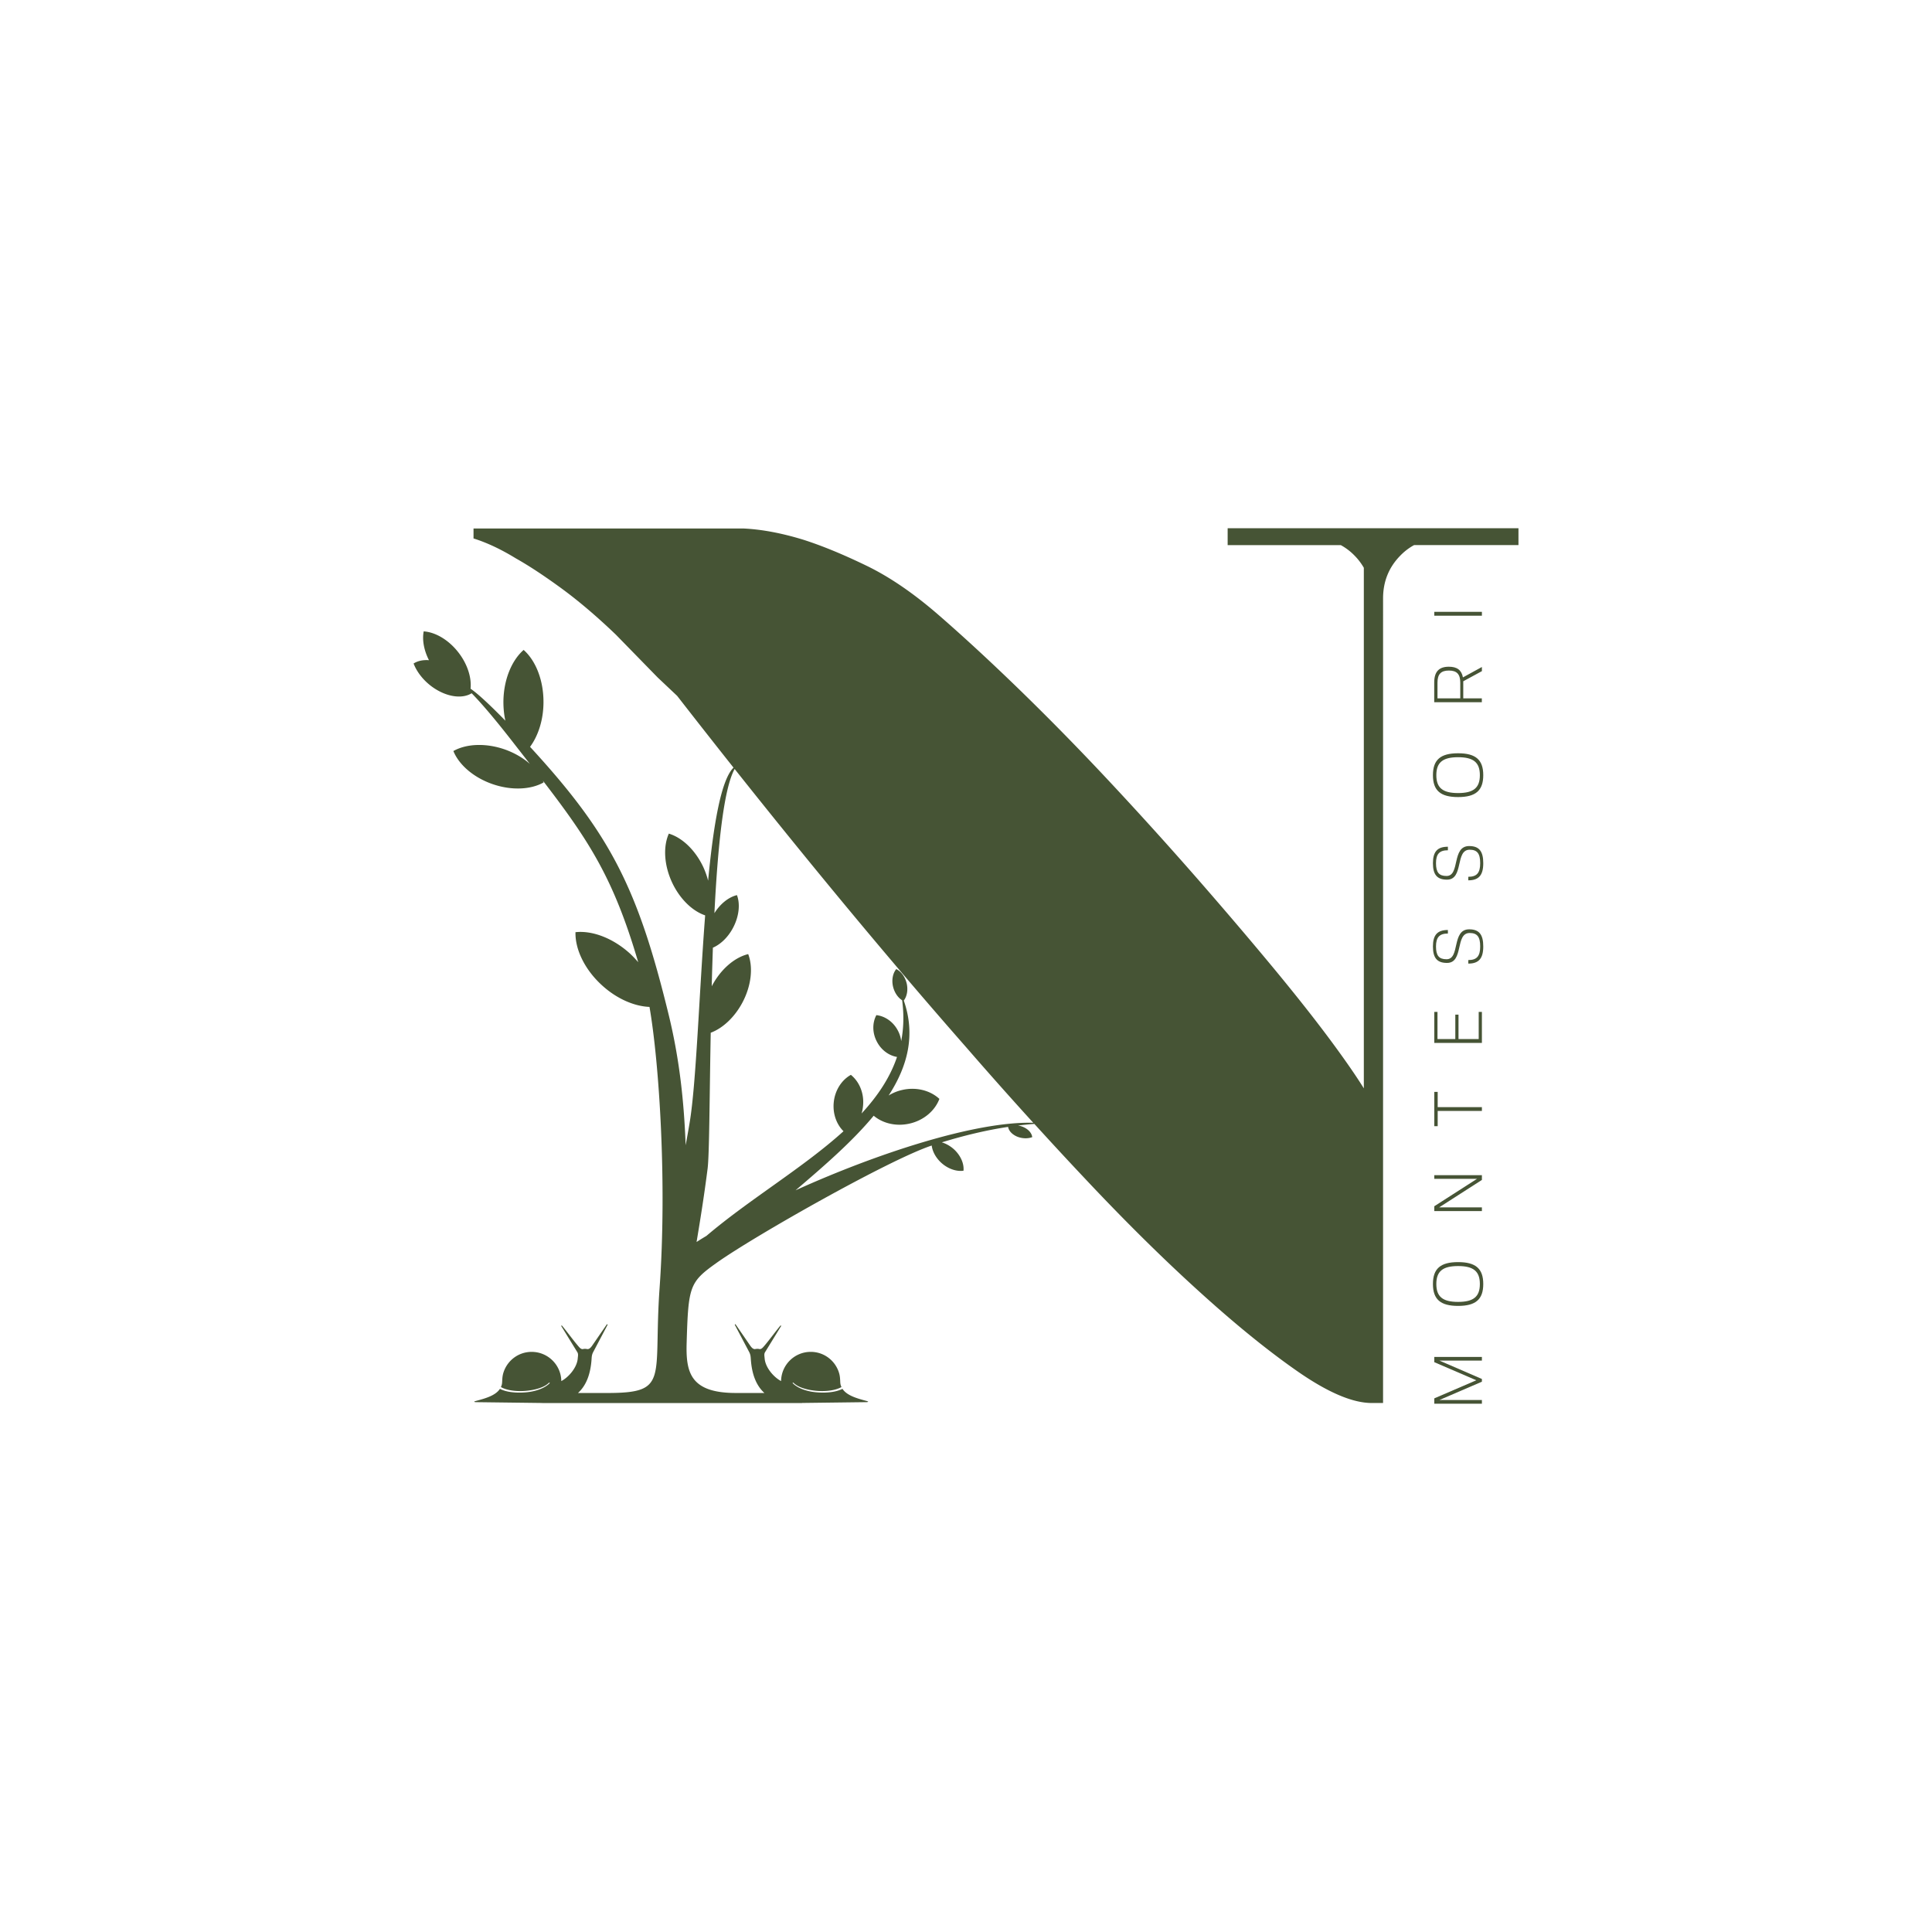 <?xml version="1.0" encoding="UTF-8"?>
<svg data-bbox="428.15 546.84 1143.76 906.3" viewBox="0 0 2000 2000" xmlns="http://www.w3.org/2000/svg" data-type="color">
    <g>
        <path d="M1484.77 1453.14v-5.56l43.51-18.73-43.51-18.73v-5.42h49.29v3.8h-43.94l43.94 19.01v2.82l-43.94 18.94h43.94v3.87z" fill="#465435" data-color="1"/>
        <path d="M1509.42 1306.53c18.24 0 26.05 6.76 26.05 22.67s-7.82 22.67-26.05 22.67-26.05-6.76-26.05-22.67 7.82-22.67 26.05-22.67m0 41.19c15.98 0 22.53-5.42 22.53-18.52s-6.55-18.59-22.53-18.59-22.53 5.49-22.53 18.59 6.55 18.52 22.53 18.52" fill="#465435" data-color="1"/>
        <path d="M1484.77 1216.53h49.29v4.93l-44.22 28.38h44.22v3.87h-49.29v-5l44.22-28.38h-44.22z" fill="#465435" data-color="1"/>
        <path d="M1488.29 1130.33v15.77h45.77v3.94h-45.77v15.77h-3.52v-35.49h3.52Z" fill="#465435" data-color="1"/>
        <path d="M1488.08 1075.61h18.45v-25.28h3.31v25.28h20.91v-28.09h3.31v32.11h-49.29v-32.11h3.31z" fill="#465435" data-color="1"/>
        <path d="M1520.9 962.03c10.21 0 14.57 5.28 14.57 17.74s-4.65 17.74-15.49 17.74v-3.66c8.8 0 12.32-4.01 12.32-14.08s-3.17-13.94-10.91-13.94c-15.28 0-5.84 30.98-23.45 30.98-10.21 0-14.57-5.07-14.57-17.04s4.65-17.04 15.49-17.04v3.66c-8.73 0-12.32 3.87-12.32 13.38s3.1 13.24 10.91 13.24c14.29 0 5-30.98 23.45-30.98" fill="#465435" data-color="1"/>
        <path d="M1520.9 875.83c10.21 0 14.57 5.28 14.57 17.74s-4.65 17.74-15.49 17.74v-3.66c8.8 0 12.32-4.01 12.32-14.08s-3.17-13.94-10.91-13.94c-15.28 0-5.84 30.98-23.45 30.98-10.21 0-14.57-5.07-14.57-17.04s4.65-17.04 15.49-17.04v3.66c-8.73 0-12.32 3.87-12.32 13.38s3.1 13.24 10.91 13.24c14.29 0 5-30.98 23.45-30.98" fill="#465435" data-color="1"/>
        <path d="M1509.42 779.78c18.24 0 26.05 6.76 26.05 22.67s-7.82 22.67-26.05 22.67-26.05-6.76-26.05-22.67 7.82-22.67 26.05-22.67m0 41.19c15.98 0 22.53-5.42 22.53-18.52s-6.55-18.59-22.53-18.59-22.53 5.49-22.53 18.59 6.55 18.52 22.53 18.52" fill="#465435" data-color="1"/>
        <path d="M1514.77 705.27v17.67h19.22v4.01h-49.29v-20.42c0-11.48 5.21-16.34 15.14-16.34 8.38 0 13.17 3.38 14.58 11.05l19.64-10.77v4.29l-19.29 10.49Zm-3.1 1.41c0-8.87-3.66-12.53-11.76-12.53s-11.83 3.59-11.83 12.53v16.26h23.59z" fill="#465435" data-color="1"/>
        <path d="M1484.77 633.37h49.29v4.01h-49.29z" fill="#465435" data-color="1"/>
        <path d="M1270.86 546.86v17.45h117.13c5.28 2.86 10.17 6.6 14.63 11.24 3.68 3.8 6.7 7.88 9.21 12.2v538.9c-6.93-11.15-16.21-24.73-27.97-40.88-17.27-23.77-38.19-50.45-62.71-80.2-24.59-29.75-51.73-61.67-81.48-95.75a4111 4111 0 0 0-91.19-100.83c-31.02-33.19-61.89-64.66-92.46-94.4-30.65-29.75-58.9-55.84-84.76-78.26s-50.83-39.47-74.97-51.05c-24.14-11.66-45.67-20.48-64.65-26.54-22.42-6.88-43.13-10.76-62.12-11.66H490.19v10.32c13.83 4.34 28.48 11.21 43.95 20.7 13.83 7.77 29.52 18.17 47.24 31.1 17.64 12.93 36.4 28.85 56.21 47.84l43.2 44.25 20.18 19.06.07.08c19.66 25.26 39.09 50 58.3 74.22-13.01 12.78-20.86 59.8-26.31 117.05-1.12-4.56-2.77-9.19-4.78-13.68-8.07-17.49-21.68-30.8-35.88-35.05-6.05 13.6-4.86 32.59 3.14 50.08 7.77 16.89 20.78 29.9 34.46 34.53-6.28 82.3-9.27 174.24-16.07 214.67-1.19 7.25-2.62 15.1-4.11 23.25-1.64-43.36-6.06-87.9-17.57-134.99-31.92-130.88-60.17-186.87-143.51-277.39 8.67-11.73 13.9-28.48 13.9-46.27.08-22.13-7.7-42.68-20.55-54.04-12.86 11.29-20.85 31.77-20.93 53.89 0 6.65.67 13.23 2.02 19.36-14.95-15.32-28.25-27.88-36.03-33.11 1.2-11.66-3.36-25.71-12.56-37.52-9.87-12.78-23.54-21-35.95-21.83-1.72 9.04.3 19.73 5.46 29.82-6.06-.45-11.59.67-15.92 3.44 4.41 11.59 14.65 22.65 27.06 28.93 12.26 6.28 24.82 6.95 33.04 1.87 12.48 12.71 27.88 31.54 43.13 51.13 5.98 7.7 11.73 15.02 17.12 21.98-7.1-6.28-16.14-11.51-26.16-15.03-19.21-6.65-39.31-5.98-53 1.72 5.91 14.58 21.3 27.58 40.51 34.23 19.13 6.65 39.32 5.98 52.92-1.72-.22-.6-.52-1.2-.75-1.8 48.29 62.79 73.4 101.81 98.67 187.91-2.54-2.99-5.31-5.9-8.22-8.67-17.26-15.84-38.79-24.37-56.73-22.42-.45 18.09 9.86 38.87 27.06 54.64 14.95 13.82 33.19 22.05 49.56 22.72 10.09 58.08 18.16 182.53 10.47 290.69-6.73 94.4 10.76 108.98-54.27 108.98h-30.23c8.87-8.03 12.95-20.04 14.01-34.28.24-3.2.22-5.04 1.66-7.93l14.89-28.21c.27-.63-.41-1.05-.87-.4l-14.99 21.78c-1.13 1.59-2.97 4.03-5.29 3.55-1.21-.25-2.74-.35-3.96-.03-2.25.57-3.85-1.49-5.48-3.4-5.5-6.47-10.83-13.94-16.39-20.66-.6-.56-1.12-.19-.78.44l16.28 26.48c1.52 2.14.89 4.2.67 6.94-.78 9.62-9.71 19.61-17.01 23.38-.25-16.74-13.9-30.23-30.7-30.23-13.23 0-24.45 8.36-28.75 20.13-1.37 3.75-1.56 6.48-1.74 9.87-.13 2.53-.14 3.8-1.26 6.29l-.07.15c6.35 3.53 16.34 4.75 25.92 3.89s19.04-3.53 23.69-8.27c.52-.49 1.14-.05.83.4-4.99 5.08-14.26 8.49-24.31 9.39-9.85.88-20.37 0-27.14-3.59-4.58 6.99-15.01 9.89-24.89 12.54-1.88.51-2.59 1.09-.1 1.25l68.83.86v.06h268.94v-.09l66.77-.84c2.49-.16 1.78-.75-.09-1.25-9.88-2.65-20.31-5.55-24.89-12.54-6.77 3.59-17.29 4.47-27.14 3.59-10.05-.9-19.32-4.3-24.31-9.39-.31-.45.3-.88.83-.4 4.65 4.74 14.11 7.41 23.69 8.27 9.59.86 19.57-.36 25.92-3.89l-.07-.15c-1.12-2.49-1.13-3.76-1.26-6.29-.17-3.38-.37-6.11-1.74-9.87-4.3-11.77-15.51-20.13-28.75-20.13-16.8 0-30.45 13.49-30.7 30.23-7.31-3.77-16.23-13.76-17.01-23.38-.22-2.74-.85-4.79.67-6.94l16.28-26.48c.34-.63-.18-1-.78-.44-5.56 6.72-10.9 14.19-16.39 20.66-1.63 1.91-3.24 3.97-5.48 3.4-1.22-.31-2.75-.21-3.96.03-2.32.48-4.16-1.96-5.29-3.55l-14.99-21.78c-.45-.66-1.14-.23-.87.4l14.89 28.21c1.44 2.9 1.42 4.74 1.66 7.93 1.06 14.24 5.13 26.25 14.01 34.28h-29.51c-47.76 0-51.87-21.89-50.98-52.1 1.74-58.62 2.94-62.65 31.09-82.67 39.15-27.85 179.17-107.11 222.6-121.39.74 6.2 4.26 12.63 9.72 17.71 6.73 6.2 15.54 9.42 23.17 8.37.75-7.4-2.99-15.77-9.72-22.05-3.81-3.44-8.22-5.98-12.71-7.33 22.87-7.02 46.04-12.63 68.62-15.99.6 3.96 3.96 7.62 8.89 9.87 5.16 2.24 11.21 2.54 16.07.74-.45-4.18-3.89-8.07-9.05-10.39-1.79-.82-3.74-1.35-5.68-1.64 5.68-.67 11.36-1.27 16.97-1.65 17.12 18.84 34.38 37.52 51.88 56.06 41.33 44.03 80.8 83.04 118.32 117.05 37.52 34.08 71.76 61.89 102.78 83.42 31.09 21.53 56.51 32.37 76.31 32.37h11.66V619.48q0-25.905 17.49-43.95c4.44-4.64 9.31-8.37 14.6-11.24h108.07v-17.45h-301Zm-447.3 685.34c29.6-25.26 58.9-50.6 80.88-77.21 9.79 8.22 23.84 11.29 37.45 8.07 14.2-3.29 25.86-13.01 30.57-25.49-9.79-9.04-24.52-12.56-38.72-9.19-5.01 1.12-9.72 3.14-13.83 5.68 19.66-30.27 28.11-62.57 15.7-98.3 3.29-4.33 4.49-10.84 3.07-17.42-1.57-6.8-5.61-12.55-10.84-15.17-3.59 4.26-4.93 11.06-3.44 17.86 1.42 6.2 4.93 11.59 9.49 14.43 2.02 15.1 1.57 29.16-.97 42.31a31 31 0 0 0-3.44-10.92c-4.63-8.89-13.08-14.95-22.27-15.99-4.34 8.15-4.19 18.54.52 27.43 4.41 8.52 12.26 14.43 20.86 15.85-7.25 21.53-20.26 40.74-36.7 58.53a38.5 38.5 0 0 0 1.57-8.37c1.12-12.41-3.74-24.44-12.63-31.62-9.94 5.53-16.75 16.59-17.79 29.07-.97 11.21 2.84 22.05 10.16 29.3-41.86 37.89-97.32 70.41-141.87 108.31-3.74 2.24-7.18 4.34-10.24 6.35 3.59-21.53 7.63-46.19 11.44-76.09 1.8-14.65 1.94-72.35 3.21-140.53 12.79-4.78 25.04-16.44 33.04-31.69 8.89-16.97 11.06-35.88 5.75-49.71-14.43 3.51-28.7 16.07-37.6 33.04l-.15.37c.3-13.31.75-26.69 1.2-40.06 8.15-3.51 15.92-11.06 21.01-20.85 5.98-11.44 7.47-24.22 3.89-33.56-8.67 2.09-17.34 9.04-23.32 18.69 3.44-68.47 9.5-128.64 20.93-149.27 84.17 105.99 164.37 202.34 240.54 289.05 22.57 26.01 45.44 51.73 68.62 77.21-60.02-1.72-162.5 31.99-246.07 69.89Z" fill="#465435" data-color="1"/>
    </g>
</svg>
